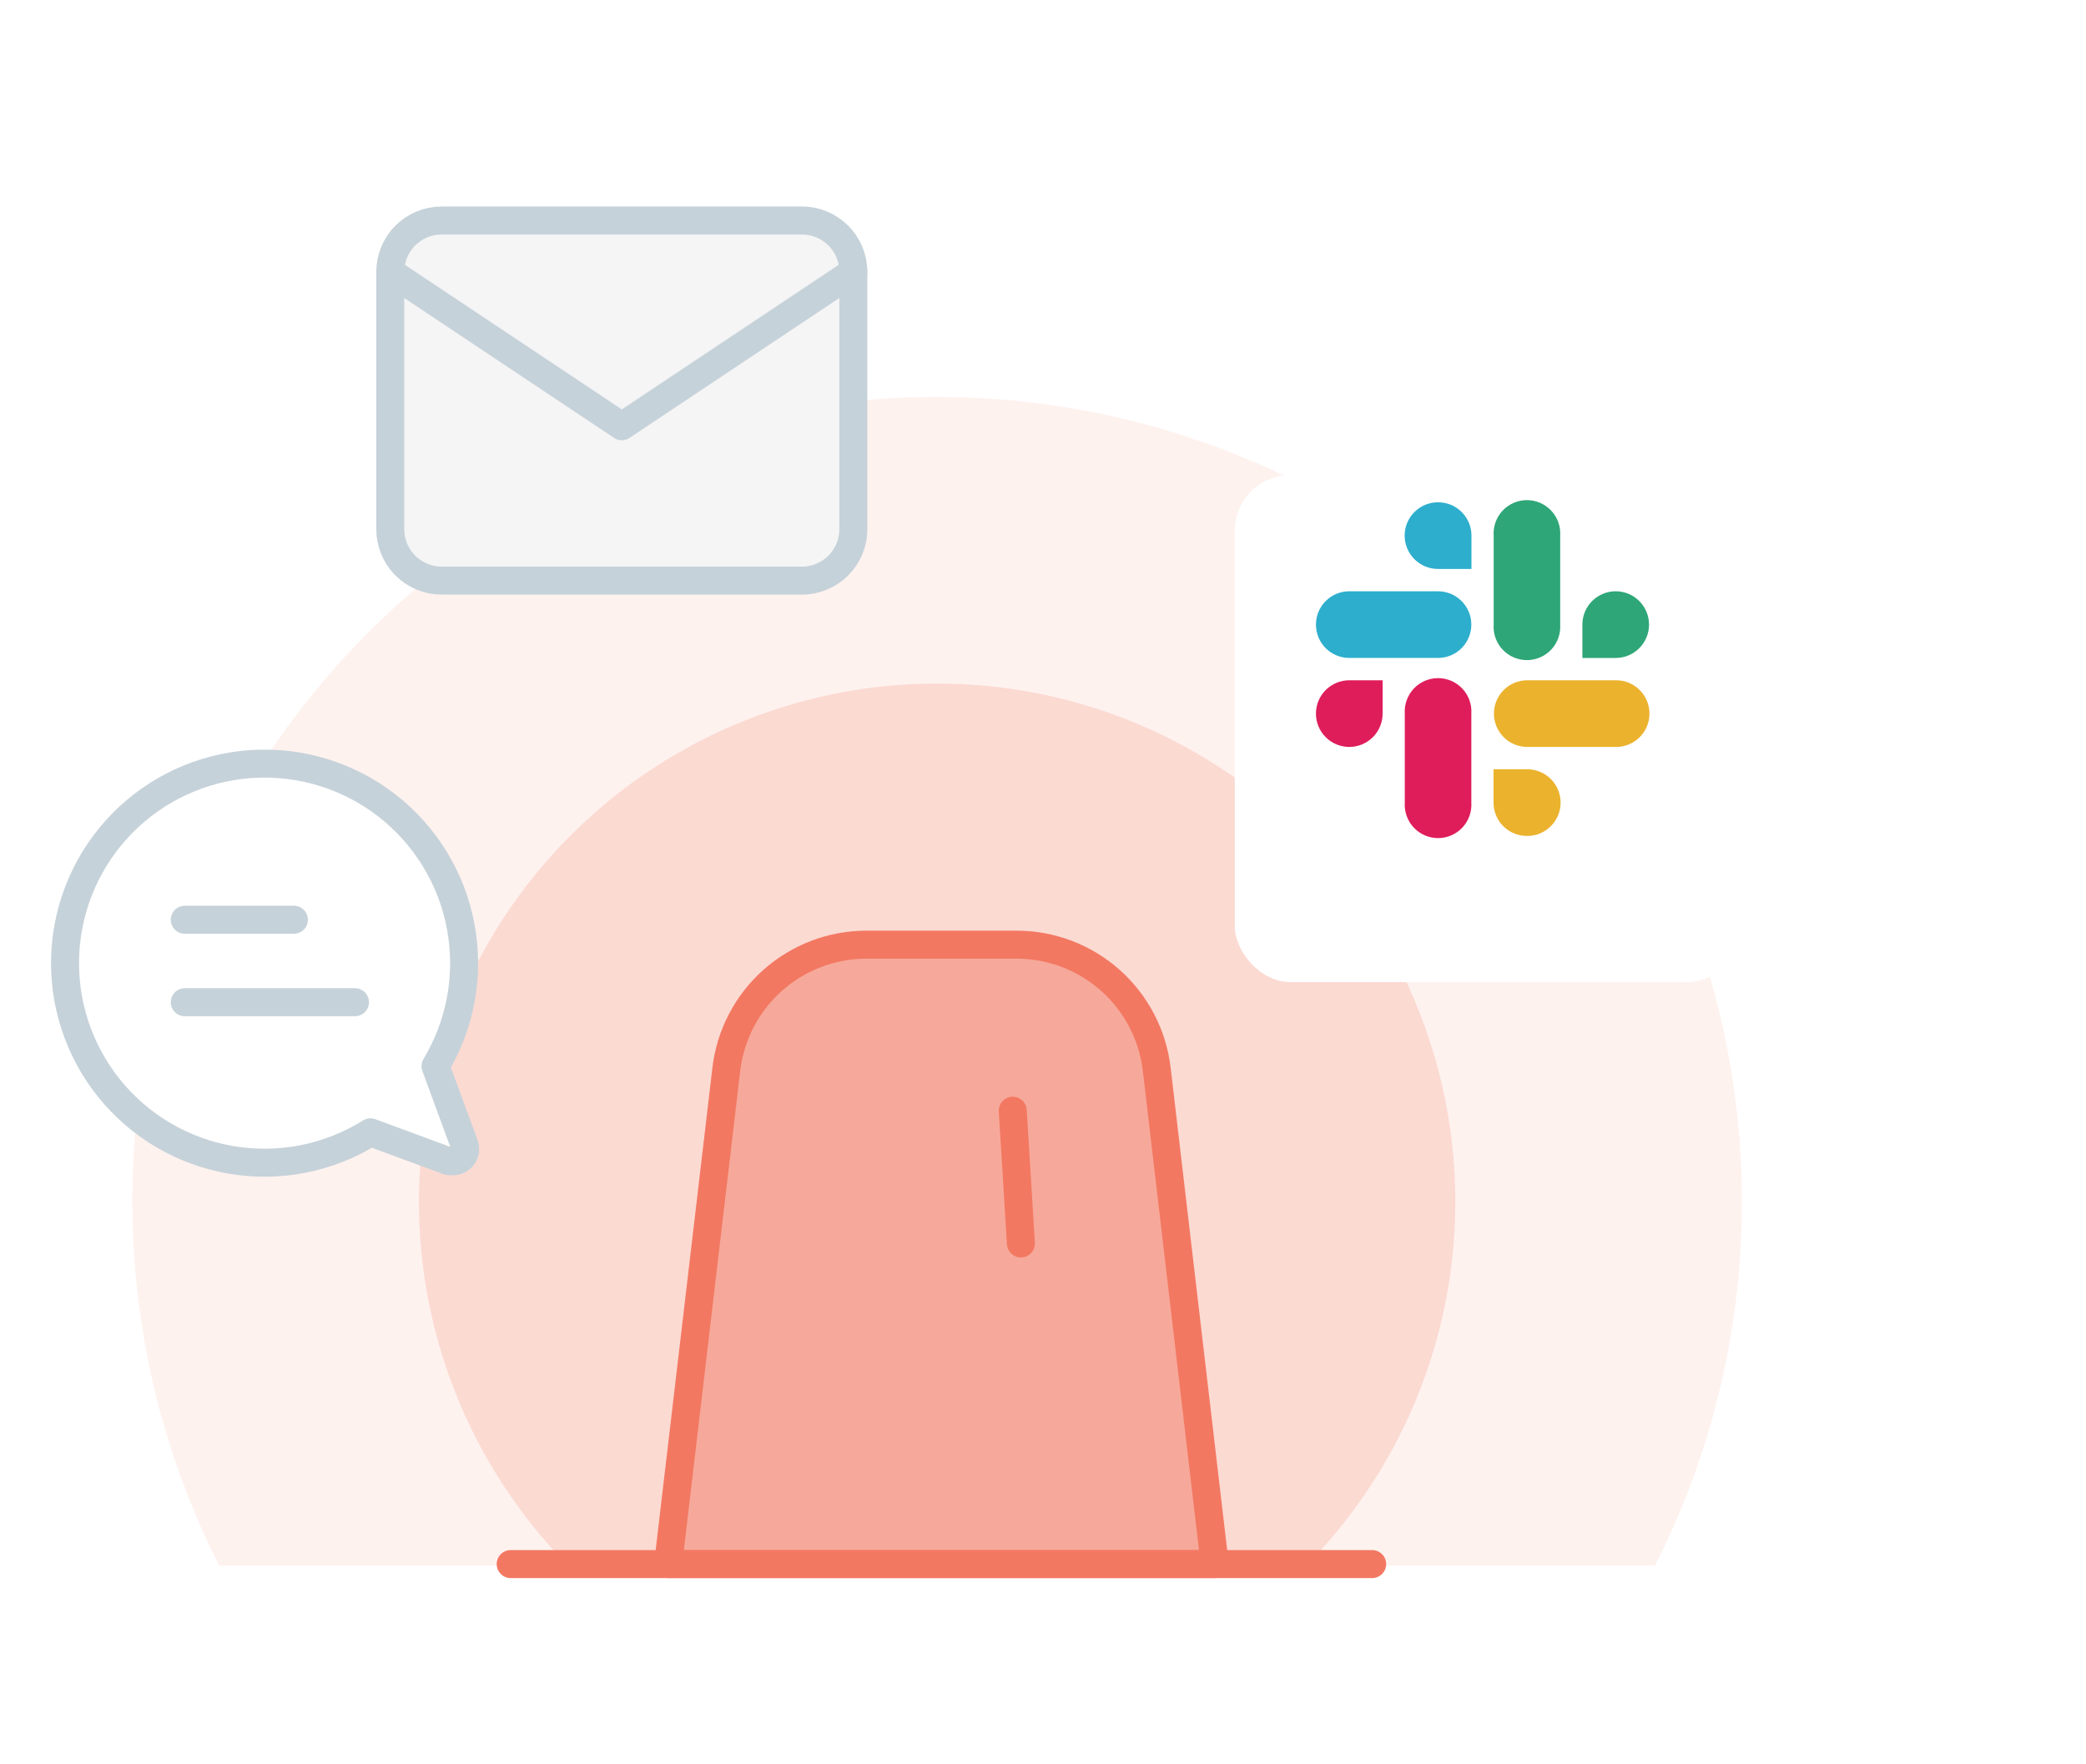 <svg width="149" height="126" viewBox="0 0 149 126" fill="none" xmlns="http://www.w3.org/2000/svg">
<g clip-path="url(#clip0)">
<ellipse opacity="0.1" cx="66.938" cy="85.838" rx="57.487" ry="57.487" fill="#F37862"/>
<ellipse opacity="0.2" cx="66.938" cy="85.837" rx="37.013" ry="37.013" fill="#F37862"/>
</g>
<g filter="url(#filter0_d)">
<rect x="88.2" y="29.925" width="36.225" height="36.225" rx="4" fill="white"/>
</g>
<path d="M86.766 111.715H47.722L51.88 76.372C52.17 73.919 53.35 71.658 55.196 70.017C57.043 68.377 59.427 67.471 61.897 67.473H72.607C75.077 67.471 77.462 68.377 79.308 70.017C81.155 71.658 82.335 73.919 82.624 76.372L86.766 111.715Z" stroke="#F37862" stroke-width="2" stroke-linecap="round" stroke-linejoin="round"/>
<path opacity="0.5" d="M86.294 111.715H47.25L51.408 76.372C51.697 73.919 52.877 71.658 54.724 70.017C56.571 68.377 58.955 67.471 61.425 67.473H72.135C74.605 67.471 76.99 68.377 78.836 70.017C80.683 71.658 81.863 73.919 82.152 76.372L86.294 111.715Z" fill="#F37862"/>
<path d="M36.477 111.715H98.012" stroke="#F37862" stroke-width="2" stroke-linecap="round" stroke-linejoin="round"/>
<path d="M72.34 79.333L72.922 88.814" stroke="#F37862" stroke-width="2" stroke-linecap="round" stroke-linejoin="round"/>
<path d="M31.106 76.151C32.908 73.161 33.55 69.613 32.91 66.181C32.27 62.748 30.393 59.67 27.634 57.531C24.875 55.391 21.427 54.338 17.943 54.572C14.459 54.806 11.183 56.31 8.735 58.8C6.287 61.289 4.838 64.591 4.662 68.078C4.487 71.565 5.598 74.995 7.783 77.718C9.969 80.44 13.078 82.266 16.521 82.848C19.964 83.43 23.5 82.728 26.46 80.876L32.051 82.939C32.15 82.957 32.251 82.957 32.35 82.939C32.492 82.942 32.633 82.909 32.759 82.844C32.885 82.779 32.993 82.684 33.074 82.567C33.155 82.45 33.206 82.316 33.223 82.174C33.239 82.034 33.221 81.891 33.169 81.758L31.106 76.151Z" fill="white" stroke="#C6D2D9" stroke-width="2" stroke-linecap="round" stroke-linejoin="round"/>
<path d="M13.198 65.693H20.994" stroke="#C6D2D9" stroke-width="2" stroke-linecap="round" stroke-linejoin="round"/>
<path d="M13.198 71.584H25.357" stroke="#C6D2D9" stroke-width="2" stroke-linecap="round" stroke-linejoin="round"/>
<path d="M57.282 15.75H31.5C30.535 15.762 29.613 16.154 28.935 16.841C28.257 17.528 27.877 18.455 27.877 19.42V37.8C27.877 38.765 28.257 39.691 28.935 40.378C29.613 41.065 30.535 41.457 31.5 41.47H57.282C57.764 41.47 58.242 41.375 58.687 41.19C59.132 41.006 59.537 40.736 59.877 40.395C60.218 40.054 60.489 39.65 60.673 39.204C60.857 38.759 60.952 38.282 60.952 37.8V19.42C60.952 18.938 60.857 18.461 60.673 18.015C60.489 17.57 60.218 17.166 59.877 16.825C59.537 16.484 59.132 16.214 58.687 16.029C58.242 15.845 57.764 15.75 57.282 15.75Z" fill="#F5F5F6" stroke="#C6D2D9" stroke-width="2" stroke-linecap="round" stroke-linejoin="round"/>
<path d="M27.877 19.42L44.415 30.445L60.952 19.42" stroke="#C6D2D9" stroke-width="2" stroke-linecap="round" stroke-linejoin="round"/>
<path d="M102.714 35.875C102.082 35.875 101.476 36.126 101.03 36.573C100.583 37.019 100.332 37.625 100.332 38.256C100.332 38.888 100.583 39.494 101.03 39.94C101.476 40.387 102.082 40.638 102.714 40.638H105.105V38.256C105.105 37.943 105.043 37.632 104.923 37.343C104.802 37.053 104.626 36.79 104.404 36.569C104.182 36.348 103.918 36.173 103.628 36.053C103.338 35.934 103.027 35.874 102.714 35.875ZM102.714 42.232H96.377C95.745 42.232 95.14 42.483 94.693 42.929C94.246 43.376 93.996 43.982 93.996 44.613C93.996 45.245 94.246 45.85 94.693 46.297C95.14 46.743 95.745 46.994 96.377 46.994H102.714C103.345 46.994 103.951 46.743 104.397 46.297C104.844 45.85 105.095 45.245 105.095 44.613C105.095 43.982 104.844 43.376 104.397 42.929C103.951 42.483 103.345 42.232 102.714 42.232Z" fill="#2DAECD"/>
<path d="M117.789 44.613C117.789 43.982 117.538 43.376 117.091 42.929C116.645 42.483 116.039 42.232 115.408 42.232C114.776 42.232 114.17 42.483 113.724 42.929C113.277 43.376 113.026 43.982 113.026 44.613V46.995H115.408C116.039 46.995 116.645 46.744 117.091 46.297C117.538 45.85 117.789 45.245 117.789 44.613ZM111.442 44.613V38.257C111.463 37.931 111.417 37.606 111.307 37.299C111.198 36.992 111.026 36.712 110.803 36.474C110.58 36.236 110.311 36.047 110.013 35.918C109.714 35.788 109.392 35.721 109.066 35.721C108.74 35.721 108.418 35.788 108.119 35.918C107.82 36.047 107.551 36.236 107.328 36.474C107.106 36.712 106.934 36.992 106.824 37.299C106.714 37.606 106.668 37.931 106.69 38.257V44.613C106.668 44.938 106.714 45.264 106.824 45.571C106.934 45.877 107.106 46.158 107.328 46.396C107.551 46.633 107.82 46.823 108.119 46.952C108.418 47.082 108.74 47.148 109.066 47.148C109.392 47.148 109.714 47.082 110.013 46.952C110.311 46.823 110.58 46.633 110.803 46.396C111.026 46.158 111.198 45.877 111.307 45.571C111.417 45.264 111.463 44.938 111.442 44.613Z" fill="#2EA677"/>
<path d="M109.091 59.708C109.722 59.708 110.328 59.457 110.774 59.01C111.221 58.564 111.472 57.958 111.472 57.327C111.472 56.695 111.221 56.089 110.774 55.643C110.328 55.196 109.722 54.945 109.091 54.945H106.68V57.327C106.679 57.642 106.742 57.954 106.864 58.245C106.985 58.536 107.163 58.8 107.387 59.021C107.612 59.242 107.878 59.417 108.17 59.535C108.463 59.653 108.775 59.712 109.091 59.708ZM109.091 53.351H115.437C116.069 53.351 116.675 53.1 117.121 52.654C117.568 52.207 117.819 51.601 117.819 50.97C117.819 50.338 117.568 49.733 117.121 49.286C116.675 48.839 116.069 48.589 115.437 48.589H109.091C108.459 48.589 107.853 48.839 107.407 49.286C106.96 49.733 106.709 50.338 106.709 50.97C106.709 51.601 106.96 52.207 107.407 52.654C107.853 53.1 108.459 53.351 109.091 53.351Z" fill="#EBB22D"/>
<path d="M93.996 50.97C93.996 51.602 94.246 52.207 94.693 52.654C95.14 53.1 95.745 53.351 96.377 53.351C97.008 53.351 97.614 53.1 98.061 52.654C98.507 52.207 98.758 51.602 98.758 50.97V48.589H96.377C95.745 48.589 95.14 48.84 94.693 49.286C94.246 49.733 93.996 50.339 93.996 50.97ZM100.342 50.97V57.327C100.321 57.652 100.367 57.978 100.477 58.284C100.587 58.591 100.758 58.872 100.981 59.109C101.204 59.347 101.473 59.536 101.772 59.666C102.071 59.795 102.393 59.862 102.719 59.862C103.044 59.862 103.366 59.795 103.665 59.666C103.964 59.536 104.233 59.347 104.456 59.109C104.679 58.872 104.85 58.591 104.96 58.284C105.07 57.978 105.116 57.652 105.095 57.327V50.97C105.116 50.645 105.07 50.319 104.96 50.013C104.85 49.706 104.679 49.425 104.456 49.188C104.233 48.95 103.964 48.761 103.665 48.631C103.366 48.502 103.044 48.435 102.719 48.435C102.393 48.435 102.071 48.502 101.772 48.631C101.473 48.761 101.204 48.95 100.981 49.188C100.758 49.425 100.587 49.706 100.477 50.013C100.367 50.319 100.321 50.645 100.342 50.97Z" fill="#DF1D5B"/>
<defs>
<filter id="filter0_d" x="64.2" y="9.925" width="84.225" height="84.225" filterUnits="userSpaceOnUse" color-interpolation-filters="sRGB">
<feFlood flood-opacity="0" result="BackgroundImageFix"/>
<feColorMatrix in="SourceAlpha" type="matrix" values="0 0 0 0 0 0 0 0 0 0 0 0 0 0 0 0 0 0 127 0"/>
<feOffset dy="4"/>
<feGaussianBlur stdDeviation="12"/>
<feColorMatrix type="matrix" values="0 0 0 0 0.375 0 0 0 0 0.375 0 0 0 0 0.375 0 0 0 0.2 0"/>
<feBlend mode="normal" in2="BackgroundImageFix" result="effect1_dropShadow"/>
<feBlend mode="normal" in="SourceGraphic" in2="effect1_dropShadow" result="shape"/>
</filter>
<clipPath id="clip0">
<rect width="119.7" height="96.075" fill="white" transform="translate(4.725 15.75)"/>
</clipPath>
</defs>
</svg>
